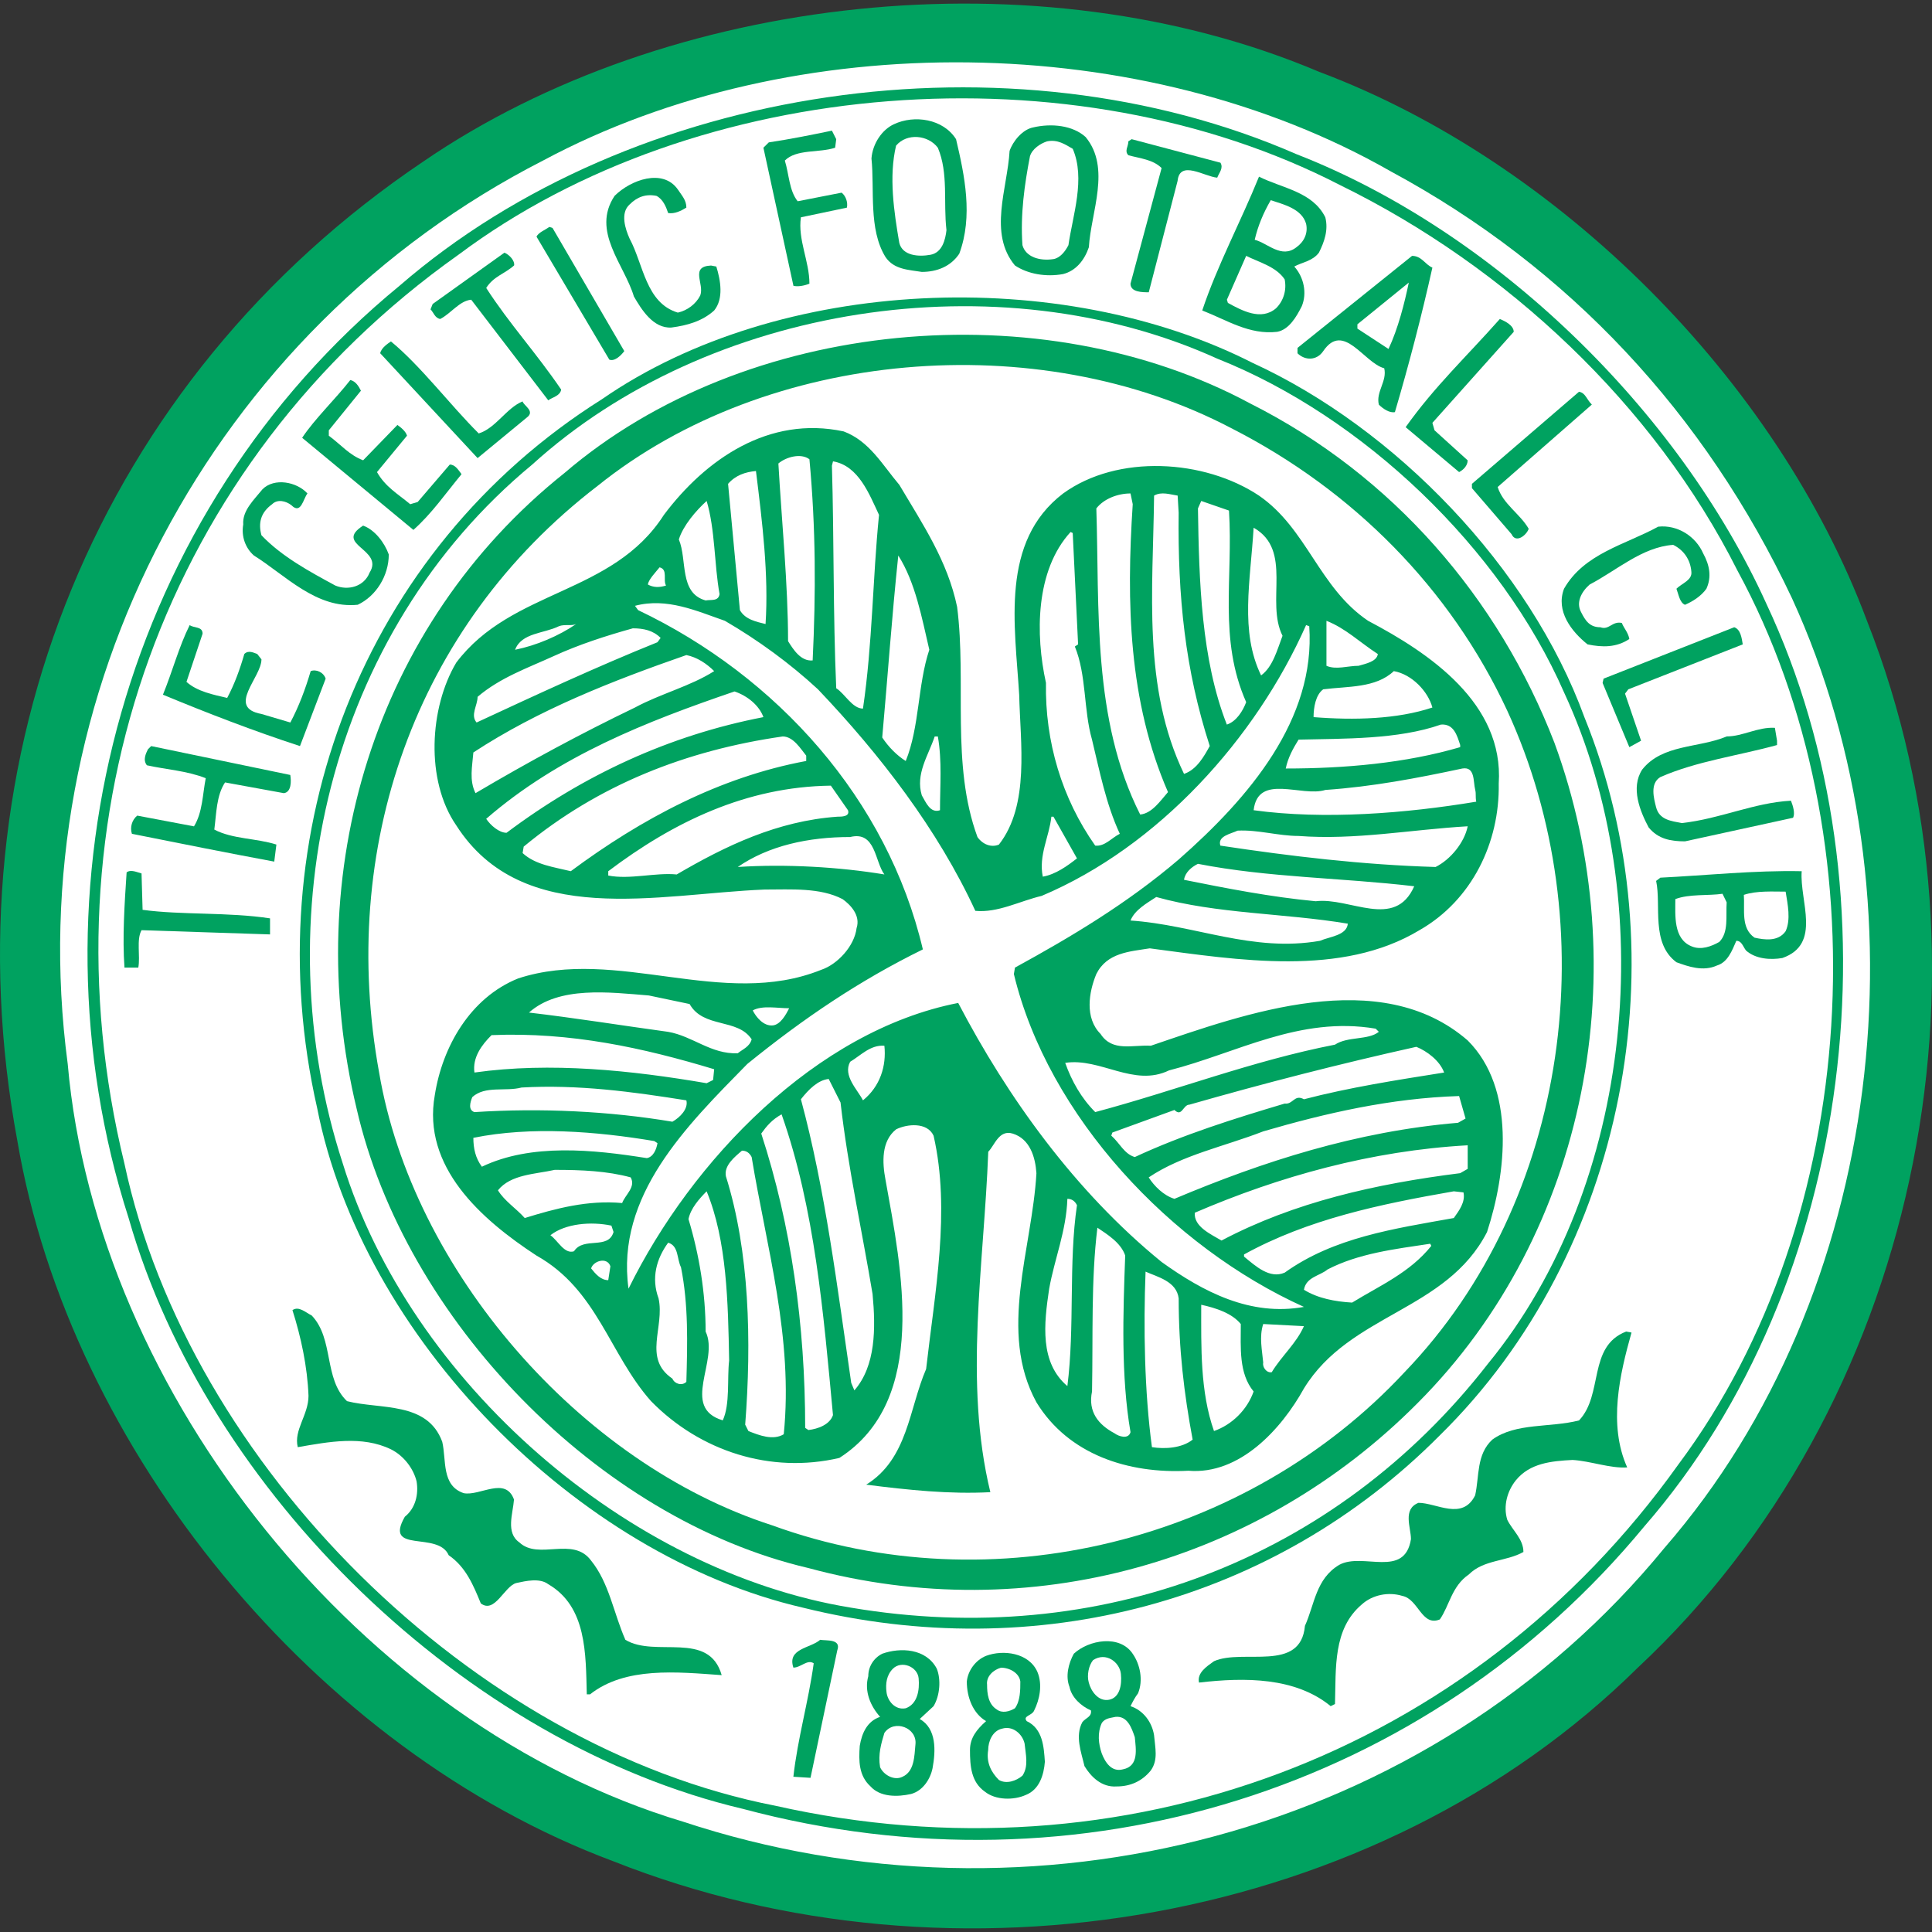 <?xml version="1.0" encoding="utf-8"?>
<!-- Generator: Adobe Illustrator 28.0.0, SVG Export Plug-In . SVG Version: 6.00 Build 0)  -->
<svg version="1.1" id="Layer_1" xmlns="http://www.w3.org/2000/svg" xmlns:xlink="http://www.w3.org/1999/xlink" x="0px" y="0px"
	 width="100px" height="100px" viewBox="0 0 100 100" style="enable-background:new 0 0 100 100;" xml:space="preserve">
<rect x="0" y="0" width="100" height="100" fill="#333333" stroke="none"/>
<style type="text/css">
	.st0{fill:#FFFFFF;}
	.st1{clip-path:url(#SVGID_00000121245332852579031870000014107713607795740043_);}
	.st2{fill:#00A260;}
</style>
<circle class="st0" cx="50" cy="50" r="49.527"/>
<g id="surface1">
	<g>
		<defs>
			<rect id="SVGID_1_" x="0" y="0.188" width="100" height="99.625"/>
		</defs>
		<clipPath id="SVGID_00000042014919768742132360000001361319969530190756_">
			<use xlink:href="#SVGID_1_"  style="overflow:visible;"/>
		</clipPath>
		<g style="clip-path:url(#SVGID_00000042014919768742132360000001361319969530190756_);">
			<path class="st2" d="M35.359,94.291C18.74,89.309,5,72.133,3.505,55.069C0.956,35.902,10.983,17.064,28.103,8.313
				C41.12,1.332,59.182,1.554,71.977,8.866c9.252,4.986,16.289,12.576,20.777,22.102c7.089,15.461,4.819,36.013-6.592,49.141
				C73.917,95.07,53.31,100.223,35.359,94.291 M96.634,32.133C91.979,19.668,80.679,8.369,68.267,3.713
				C53.751-2.437,34.58-0.33,21.897,8.369C5.111,19.668-2.813,39.114,0.9,59.061c2.715,15.955,15.399,31.521,30.857,37.282
				c17.617,6.981,39.5,3.324,53.018-10.027C99.183,72.853,103.891,50.525,96.634,32.133"/>
		</g>
	</g>
	<path class="st2" d="M40.126,93.464C24.501,90.418,9.766,75.847,6.439,60.222C2.065,42.327,8.49,23.99,23.726,13.188
		C36.079,3.936,55.525,2.441,69.373,9.586c8.591,4.21,16.233,11.355,20.555,19.943c7.538,13.852,6.429,33.576-3.049,46.262
		C76.135,90.859,58.073,97.504,40.126,93.464 M91.426,31.246C86.879,21.219,77.352,11.967,67.102,7.979
		c-14.846-6.481-34.347-3.654-46.426,6.815C6.439,26.483,1.175,45.984,6.658,63.048C10.705,77.23,24.112,90.248,38.464,93.63
		c17.394,4.652,35.397-0.998,46.648-14.627C96.023,66.48,98.46,46.203,91.426,31.246"/>
	<path class="st2" d="M46.381,7.538c0.56-0.668,1.665-0.556,2.163,0.111c0.556,1.328,0.278,2.823,0.445,4.263
		c-0.056,0.501-0.223,1.168-0.831,1.276c-0.608,0.111-1.439,0.056-1.61-0.612C46.273,10.973,45.998,9.141,46.381,7.538
		 M47.712,14.074c0.775,0,1.499-0.278,1.94-0.942c0.72-1.94,0.278-4.044-0.167-5.928c-0.664-1.053-2.159-1.273-3.213-0.775
		c-0.608,0.275-1.106,0.994-1.165,1.773c0.167,1.606-0.163,3.654,0.723,5.097C46.273,13.963,47.048,13.963,47.712,14.074"/>
	<path class="st2" d="M53.31,8.091c0.111-0.389,0.553-0.668,0.887-0.775c0.553-0.111,0.939,0.163,1.328,0.386
		c0.668,1.554,0,3.435-0.223,4.986c-0.167,0.334-0.442,0.668-0.775,0.723c-0.72,0.111-1.439-0.111-1.606-0.723
		C52.809,11.081,53.032,9.53,53.31,8.091 M55.027,14.185c0.664-0.167,1.106-0.723,1.332-1.387c0.108-1.825,1.158-4.099-0.167-5.705
		c-0.668-0.608-1.773-0.72-2.719-0.497c-0.553,0.108-1.05,0.72-1.217,1.217c-0.111,1.94-1.109,4.266,0.278,5.928
		C53.199,14.185,54.141,14.349,55.027,14.185"/>
	<path class="st2" d="M41.896,14.683c0-1.161-0.608-2.27-0.442-3.435l2.382-0.501c0.056-0.275-0.056-0.608-0.275-0.775l-2.274,0.445
		c-0.442-0.556-0.442-1.384-0.664-2.107c0.608-0.608,1.773-0.386,2.604-0.664l0.056-0.442L43.06,6.762
		c-1.053,0.219-2.159,0.442-3.268,0.608l-0.278,0.275l1.554,7.148C41.287,14.849,41.621,14.794,41.896,14.683"/>
	<path class="st2" d="M60.124,8.699l-1.61,5.984c0,0.445,0.612,0.445,0.946,0.445l1.492-5.765c0.111-1.106,1.387-0.223,2.051-0.167
		c0.111-0.275,0.33-0.497,0.167-0.775l-4.596-1.217l-0.17,0.111c0,0.278-0.219,0.501,0,0.72C59.015,8.202,59.683,8.257,60.124,8.699
		"/>
	<path class="st2" d="M66.494,14.46c0.111,0.553-0.056,1.109-0.445,1.495c-0.775,0.668-1.77,0.115-2.493-0.275l-0.052-0.167
		l0.998-2.27C65.166,13.577,66.049,13.796,66.494,14.46 M65.774,10.361c0.664,0.223,1.606,0.442,1.829,1.22
		c0.111,0.497-0.111,0.939-0.501,1.217c-0.775,0.612-1.495-0.223-2.159-0.386C65.11,11.693,65.388,11.028,65.774,10.361
		 M66.105,17.175c0.612-0.111,0.998-0.775,1.276-1.328c0.278-0.668,0.111-1.495-0.389-2.051c0.389-0.219,0.946-0.275,1.276-0.72
		c0.278-0.556,0.497-1.165,0.33-1.829c-0.661-1.328-2.215-1.495-3.432-2.103c-0.942,2.326-2.163,4.6-2.938,6.926
		C63.504,16.567,64.665,17.342,66.105,17.175"/>
	<path class="st2" d="M34.751,16.953c0.827-0.108,1.606-0.33,2.215-0.883c0.497-0.612,0.334-1.551,0.111-2.274l-0.275-0.052
		c-1.109,0.052-0.334,0.939-0.556,1.547c-0.223,0.445-0.668,0.779-1.161,0.89c-1.662-0.501-1.777-2.496-2.496-3.828
		c-0.223-0.497-0.497-1.325,0-1.77c0.389-0.389,0.834-0.556,1.387-0.445c0.334,0.167,0.497,0.556,0.608,0.89
		c0.334,0.052,0.664-0.111,0.942-0.282c0-0.386-0.223-0.608-0.442-0.939c-0.775-1.106-2.441-0.497-3.272,0.33
		c-1.22,1.829,0.501,3.546,0.998,5.208C33.2,16.014,33.808,17.009,34.751,16.953"/>
	<path class="st2" d="M32.313,18.173L28.6,11.8l-0.167-0.056c-0.223,0.167-0.556,0.282-0.664,0.504l3.769,6.366
		C31.813,18.726,32.147,18.396,32.313,18.173"/>
	<path class="st2" d="M22.784,16.511c0.553-0.278,0.998-0.942,1.606-0.998l3.988,5.208c0.223-0.167,0.612-0.223,0.668-0.556
		c-1.276-1.881-2.663-3.379-3.88-5.26c0.386-0.608,0.942-0.72,1.443-1.165c0.052-0.219-0.226-0.553-0.501-0.661l-3.713,2.656
		l-0.111,0.278C22.45,16.181,22.505,16.456,22.784,16.511"/>
	<path class="st2" d="M70.259,16.786l2.66-2.159c-0.219,1.053-0.553,2.382-1.05,3.435l-1.61-1.053V16.786z M67.158,18.285
		c0.389,0.386,0.998,0.386,1.332-0.111c1.053-1.551,2.103,0.608,3.157,0.887c0.163,0.664-0.442,1.22-0.278,1.884
		c0.223,0.219,0.556,0.442,0.831,0.386c0.72-2.437,1.384-4.986,1.94-7.479c-0.386-0.167-0.556-0.608-1.053-0.608l-5.928,4.763"/>
	<path class="st2" d="M77.022,70.579c-7.924,10.197-20.169,14.797-32.964,12.635C32.477,81.33,21.233,71.525,17.742,60.222
		c-4.099-12.576-0.779-27.422,9.805-36.176c9.088-8.254,24.101-10.636,35.457-5.483c7.534,2.99,14.683,9.805,17.954,17.283
		C85.94,46.593,84.608,61.331,77.022,70.579 M64.832,18.782c-9.916-5.041-24.487-4.485-33.68,1.884
		C18.74,28.479,13.198,43.213,16.414,57.343c2.326,11.852,13.407,23.156,25.151,25.871c12.078,2.99,24.376-0.278,32.96-8.921
		c9.641-9.471,12.523-24.762,7.482-37.174C79.181,29.362,72.199,22.161,64.832,18.782"/>
	<path class="st2" d="M75.523,24.435c0.223-0.115,0.442-0.334,0.442-0.608l-1.714-1.554l-0.111-0.386l4.21-4.711
		c0-0.33-0.442-0.553-0.72-0.664c-1.718,1.94-3.379,3.491-4.874,5.598"/>
	<path class="st2" d="M72.7,71.024c-8.143,8.755-21.33,12.078-32.741,7.924c-9.975-3.213-18.615-13.243-20.336-23.434
		c-2.103-11.526,1.773-23.048,11.303-30.36c8.81-7.093,22.77-8.257,32.8-2.994c6.314,3.216,11.355,8.31,14.29,14.627
		C83.113,47.869,81.284,62.106,72.7,71.024 M64.721,20.889c-10.802-5.817-26.149-4.433-35.509,3.598
		c-9.864,7.868-13.685,20.722-10.75,32.911c2.493,10.858,12.464,21.215,23.382,23.764c11.467,3.105,23.375-0.33,31.521-8.529
		c8.862-8.866,11.359-22.554,7.093-34.184C77.575,30.971,72.088,24.598,64.721,20.889"/>
	<path class="st2" d="M27.272,21.608c0.442-0.33-0.167-0.608-0.223-0.831c-0.831,0.334-1.387,1.384-2.27,1.658
		c-1.499-1.492-2.994-3.487-4.544-4.763c-0.167,0.115-0.501,0.334-0.556,0.612l5.041,5.427"/>
	<path class="st2" d="M23.889,24.543c-0.167-0.223-0.33-0.497-0.608-0.497l-1.662,1.937l-0.386,0.115
		c-0.664-0.553-1.276-0.887-1.721-1.662l1.554-1.884c-0.056-0.223-0.334-0.445-0.497-0.556l-1.773,1.829
		c-0.72-0.275-1.109-0.775-1.777-1.273v-0.278l1.662-2.051c-0.108-0.219-0.275-0.497-0.549-0.553
		c-0.779,0.998-1.832,1.996-2.493,2.99l5.758,4.767C22.339,26.594,23.062,25.544,23.889,24.543"/>
	<path class="st2" d="M76.187,25.266l2.051,2.382c0.223,0.497,0.775,0.056,0.887-0.278c-0.445-0.775-1.328-1.273-1.606-2.163
		l4.874-4.266c-0.275-0.275-0.33-0.608-0.664-0.664l-5.542,4.767"/>
	<path class="st2" d="M75.968,60.5l-0.389,0.223c-4.374,0.553-8.584,1.495-12.353,3.487c-0.556-0.33-1.443-0.72-1.384-1.439
		c4.377-1.884,9.141-3.213,14.126-3.491V60.5z M75.249,63.045c-3.105,0.556-6.206,1.001-8.755,2.827
		c-0.775,0.334-1.495-0.33-2.103-0.831v-0.111c3.32-1.829,7.037-2.601,10.858-3.268l0.501,0.056
		C75.857,62.218,75.523,62.659,75.249,63.045 M69.985,67.422c-0.887-0.052-1.773-0.219-2.493-0.664
		c0.111-0.664,0.831-0.72,1.22-1.05c1.606-0.834,3.487-1.057,5.316-1.332l0.056,0.111C72.975,65.872,71.428,66.536,69.985,67.422
		 M60.124,65.319c-4.489-3.658-7.979-8.532-10.528-13.407c-7.367,1.443-13.793,8.143-17.064,14.79
		c-0.664-4.819,2.994-8.417,6.15-11.633c2.938-2.382,5.817-4.322,9.085-5.928c-1.825-7.757-7.534-14.13-14.738-17.561l-0.163-0.223
		c1.662-0.442,3.213,0.278,4.652,0.775c1.718,0.998,3.383,2.215,4.819,3.546c3.216,3.379,6.206,7.26,8.146,11.467
		c1.165,0.111,2.27-0.497,3.435-0.775c6.039-2.549,11.081-8.143,13.685-14.015l0.163,0.056c0.334,4.819-3.101,8.866-6.759,12.078
		c-2.66,2.27-5.539,3.988-8.473,5.594l-0.056,0.334c1.773,7.367,8.143,14.126,15.013,17.228
		C64.721,68.145,62.284,66.869,60.124,65.319 M65.826,71.024c-0.275,0.056-0.494-0.275-0.442-0.497
		c-0.052-0.612-0.219-1.332,0-1.996l2.107,0.111C67.102,69.529,66.327,70.193,65.826,71.024 M62.836,74.07
		c-0.72-2.048-0.661-4.318-0.661-6.536c0.772,0.167,1.603,0.445,2.048,0.998c0,1.22-0.111,2.549,0.664,3.491
		C64.557,72.961,63.779,73.74,62.836,74.07 M59.624,74.904c-0.389-2.882-0.442-6.203-0.33-9.085
		c0.608,0.275,1.606,0.497,1.714,1.384c0,2.604,0.278,4.93,0.723,7.312C61.178,74.957,60.291,75.012,59.624,74.904 M57.684,74.185
		c-0.831-0.445-1.38-1.109-1.161-2.163c0.056-2.879-0.056-5.761,0.278-8.476c0.497,0.334,1.217,0.775,1.439,1.439
		c-0.111,2.994-0.223,6.262,0.275,9.144C58.407,74.515,57.906,74.352,57.684,74.185 M55.247,71.744
		c-1.436-1.217-1.217-3.213-0.942-5.041c0.278-1.551,0.887-2.99,0.942-4.652c0.223,0,0.389,0.111,0.497,0.33
		C55.302,65.378,55.636,68.702,55.247,71.744 M44.667,56.954c-0.278-0.553-1.053-1.276-0.664-1.996
		c0.553-0.33,1.05-0.887,1.773-0.831C45.887,55.18,45.553,56.234,44.667,56.954 M44.222,71.966l-0.163-0.389
		c-0.72-4.927-1.332-9.968-2.604-14.679c0.389-0.497,0.883-0.998,1.439-1.05l0.612,1.217c0.386,3.379,1.106,6.596,1.658,9.916
		C45.331,68.754,45.331,70.694,44.222,71.966 M41.843,74.018l-0.167-0.111c0-5.32-0.72-10.469-2.274-15.235
		c0.278-0.386,0.556-0.72,1.053-0.994c1.718,4.871,2.163,10.25,2.66,15.566C42.949,73.74,42.337,73.962,41.843,74.018
		 M40.567,74.237c-0.556,0.334-1.273,0.056-1.829-0.167l-0.167-0.33c0.334-4.322,0.223-8.974-0.998-12.854
		c-0.111-0.553,0.445-0.998,0.831-1.328c0.223,0,0.389,0.111,0.501,0.33C39.681,64.599,41.068,69.251,40.567,74.237 M37.41,73.517
		c-2.218-0.664-0.167-3.098-0.887-4.596c0-1.996-0.334-3.991-0.887-5.82c0.111-0.553,0.553-1.05,0.939-1.439
		c1.053,2.549,1.109,5.761,1.165,8.758C37.63,71.358,37.796,72.686,37.41,73.517 M35.526,71.525
		c-0.223,0.219-0.608,0.111-0.723-0.167c-1.547-1.053-0.386-2.656-0.716-4.155c-0.389-1.053-0.111-2.051,0.497-2.882
		c0.553,0.167,0.442,0.831,0.664,1.273C35.637,67.534,35.582,69.529,35.526,71.525 M27.161,63.045
		c-0.442-0.497-1.053-0.883-1.387-1.436c0.668-0.831,1.94-0.831,2.938-1.057c1.384,0,2.715,0.056,3.932,0.389
		c0.278,0.501-0.275,0.887-0.442,1.328C30.429,62.106,28.767,62.548,27.161,63.045 M29.709,64.766
		c-0.497,0.163-0.831-0.556-1.22-0.831c0.775-0.608,2.107-0.72,3.157-0.497l0.111,0.33C31.483,64.71,30.207,63.991,29.709,64.766
		 M31.483,66.261c-0.389,0-0.664-0.33-0.887-0.608c0.111-0.389,0.831-0.612,0.998-0.111L31.483,66.261z M24.501,58.894
		c2.99-0.608,6.373-0.334,9.363,0.167l0.167,0.108c-0.056,0.334-0.223,0.72-0.553,0.775c-2.771-0.442-5.987-0.775-8.536,0.445
		C24.612,59.944,24.501,59.446,24.501,58.894 M24.445,56.787c0.664-0.608,1.718-0.275,2.549-0.497
		c2.934-0.167,5.761,0.223,8.532,0.664c0.111,0.442-0.334,0.887-0.723,1.106c-3.268-0.549-6.815-0.72-10.246-0.497
		C24.223,57.451,24.334,57.065,24.445,56.787 M25.443,53.578c4.099-0.17,7.868,0.661,11.522,1.766L36.91,55.9l-0.334,0.167
		c-3.877-0.664-8.087-1.109-12.019-0.553C24.445,54.735,24.943,54.071,25.443,53.578 M33.586,51.526l2.107,0.442
		c0.72,1.276,2.493,0.72,3.213,1.829c-0.111,0.386-0.442,0.497-0.72,0.72c-1.387,0.056-2.326-0.887-3.602-1.109
		c-2.437-0.334-4.822-0.72-7.204-0.998C28.934,51.026,31.535,51.359,33.586,51.526 M40.846,52.187
		c-0.167,0.334-0.442,0.834-0.834,0.887c-0.497,0.056-0.883-0.442-1.05-0.775C39.458,52.024,40.234,52.187,40.846,52.187
		 M38.186,44.875c1.606-1.106,3.658-1.551,5.817-1.551c1.328-0.33,1.273,1.273,1.773,1.937
		C43.446,44.875,40.679,44.712,38.186,44.875 M31.483,45.317v-0.223c3.376-2.549,7.145-4.374,11.522-4.429l0.887,1.273
		c0.111,0.334-0.33,0.334-0.553,0.334c-3.105,0.223-5.765,1.499-8.313,2.99C33.92,45.153,32.588,45.539,31.483,45.317 M27.05,44.155
		l0.056-0.334c3.88-3.209,8.421-4.986,13.407-5.702c0.556,0,0.942,0.661,1.217,0.994v0.275c-4.485,0.834-8.532,2.994-12.186,5.705
		C28.656,44.875,27.714,44.764,27.05,44.155 M25.165,42.382c3.769-3.268,8.313-5.041,12.854-6.592
		c0.664,0.223,1.276,0.72,1.495,1.328c-4.878,0.942-9.307,2.994-13.295,5.987C25.833,43.105,25.388,42.716,25.165,42.382
		 M24.612,41.054c-0.334-0.668-0.167-1.387-0.111-2.107c3.379-2.215,7.2-3.71,11.025-5.041c0.553,0.111,1.05,0.442,1.439,0.831
		c-1.217,0.779-2.771,1.165-4.099,1.884C30.095,37.953,27.328,39.448,24.612,41.054 M24.72,36.068
		c1.168-0.998,2.608-1.499,3.936-2.107c1.328-0.608,2.715-1.053,4.099-1.439c0.556,0,1.053,0.108,1.439,0.497l-0.163,0.223
		c-3.157,1.273-6.262,2.715-9.363,4.155C24.334,37.011,24.72,36.51,24.72,36.068 M28.934,32.411c0.278-0.111,0.664,0,0.887-0.111
		c-0.887,0.608-2.051,1.109-3.16,1.332C26.994,32.745,28.159,32.797,28.934,32.411 M34.139,29.365
		c0.445,0.108,0.167,0.664,0.334,0.942c-0.334,0.108-0.664,0.108-0.942-0.056C33.586,29.974,33.92,29.64,34.139,29.365
		 M36.576,25.93c0.445,1.495,0.389,3.268,0.668,4.819c-0.056,0.389-0.445,0.278-0.72,0.33c-1.387-0.386-0.942-2.103-1.387-3.157
		C35.359,27.203,36.027,26.427,36.576,25.93 M39.128,24.379c0.33,2.656,0.664,5.372,0.497,7.92c-0.445-0.111-1.053-0.223-1.328-0.72
		l-0.612-6.536C38.075,24.598,38.572,24.432,39.128,24.379 M41.896,23.771c0.334,3.598,0.334,6.922,0.167,10.413
		c-0.608,0.056-0.994-0.553-1.273-0.998c0-2.934-0.334-6.258-0.501-9.196C40.679,23.656,41.454,23.437,41.896,23.771 M43.116,23.879
		c1.328,0.223,1.884,1.718,2.382,2.771c-0.334,3.324-0.334,6.648-0.831,10.027c-0.553,0-0.939-0.775-1.384-1.053
		c-0.167-3.821-0.111-7.757-0.223-11.522L43.116,23.879z M46.495,28.753c0.883,1.384,1.217,3.216,1.606,4.878
		c-0.608,1.825-0.501,3.988-1.22,5.758c-0.442-0.275-0.887-0.716-1.217-1.217C45.943,35.071,46.162,31.914,46.495,28.753
		 M48.543,38.12c0.223,1.269,0.111,2.545,0.111,3.818c-0.497,0.167-0.72-0.386-0.942-0.772c-0.334-1.109,0.334-2.051,0.668-3.046
		H48.543z M55.744,44.43c-0.497,0.389-1.106,0.831-1.77,0.946c-0.223-1.109,0.33-2.051,0.445-3.105h0.108L55.744,44.43z
		 M55.413,27.536l0.111,0.052l0.278,5.765l-0.167,0.111c0.608,1.495,0.445,3.268,0.887,4.819c0.389,1.606,0.72,3.324,1.439,4.874
		c-0.442,0.223-0.775,0.664-1.273,0.612c-1.718-2.437-2.604-5.375-2.549-8.424C53.588,32.852,53.588,29.529,55.413,27.536
		 M58.515,25.541l0.115,0.556c-0.334,5.097-0.223,10.191,1.825,14.902c-0.386,0.442-0.831,1.106-1.439,1.161
		c-2.493-4.93-2.103-10.691-2.27-15.844C57.131,25.819,57.851,25.541,58.515,25.541 M59.735,25.652c0.389-0.223,0.831-0.056,1.22,0
		l0.052,0.887c-0.052,4.322,0.334,8.143,1.61,12.075c-0.278,0.501-0.664,1.22-1.332,1.443
		C59.127,35.571,59.679,30.582,59.735,25.652 M62.176,25.93l1.436,0.497c0.223,3.491-0.553,6.651,0.89,9.916
		c-0.167,0.445-0.501,0.998-1.001,1.161c-1.325-3.376-1.439-7.42-1.495-11.188L62.176,25.93z M64.888,27.314
		c2.048,1.165,0.608,3.824,1.495,5.594c-0.275,0.723-0.497,1.606-1.109,2.051C64.168,32.685,64.721,30.085,64.888,27.314
		 M68.49,35.679c1.273-0.163,2.715-0.056,3.654-0.942c0.942,0.167,1.773,1.053,1.996,1.884c-1.829,0.608-4.044,0.664-6.15,0.497
		C67.989,36.621,68.1,35.957,68.49,35.679 M68.657,32.133c0.994,0.389,1.718,1.109,2.66,1.721c-0.056,0.386-0.608,0.494-0.998,0.608
		c-0.556,0-1.165,0.219-1.662,0V32.133z M75.579,38.561v0.111c-2.827,0.831-5.98,1.106-9.029,1.106
		c0.111-0.553,0.386-1.05,0.664-1.495c2.329-0.056,5.153,0,7.367-0.779C75.249,37.452,75.415,38.061,75.579,38.561 M76.358,40.887
		c0.052,0.223,0,0.334,0.052,0.608c-3.658,0.608-7.865,0.942-11.522,0.442c0.223-1.937,2.493-0.661,3.713-1.05
		c2.437-0.167,4.763-0.612,7.089-1.109C76.358,39.667,76.246,40.446,76.358,40.887 M74.306,44.875
		c-3.769-0.111-7.479-0.553-11.14-1.106c-0.163-0.501,0.56-0.612,0.89-0.775c1.053-0.056,2.107,0.275,3.157,0.275
		c2.938,0.223,5.817-0.33,8.755-0.501C75.801,43.603,75.082,44.489,74.306,44.875 M68.1,46.648c-2.326-0.219-4.6-0.664-6.815-1.109
		c0.056-0.386,0.389-0.664,0.72-0.827c3.658,0.716,7.426,0.716,11.195,1.161C72.199,48.143,69.873,46.429,68.1,46.648
		 M68.323,48.696c-3.491,0.612-6.481-0.827-9.808-1.05c0.223-0.553,0.831-0.887,1.332-1.217c3.157,0.883,6.596,0.827,9.916,1.38
		C69.707,48.422,68.82,48.477,68.323,48.696 M60.51,55.403c3.491-0.887,6.759-2.827,10.695-2.159l0.163,0.163
		c-0.553,0.445-1.606,0.223-2.27,0.664c-4.266,0.831-8.254,2.382-12.409,3.491c-0.72-0.72-1.22-1.606-1.554-2.549
		C56.968,54.735,58.685,56.29,60.51,55.403 M74.748,55.514c-2.437,0.386-4.93,0.775-7.256,1.384
		c-0.497-0.278-0.556,0.278-0.998,0.223c-2.601,0.775-5.26,1.606-7.757,2.768c-0.553-0.163-0.775-0.72-1.217-1.109l0.056-0.16
		l3.213-1.168c0.389,0.389,0.445-0.275,0.775-0.275c3.877-1.109,7.757-2.107,11.745-2.994
		C73.861,54.405,74.525,54.902,74.748,55.514 M75.857,57.896l-0.389,0.219c-5.26,0.445-10.083,1.999-14.679,3.936
		c-0.556-0.167-1.053-0.664-1.332-1.109c1.721-1.161,3.936-1.606,5.928-2.382c3.216-0.939,6.592-1.718,10.138-1.829L75.857,57.896z
		 M59.568,54.127c-0.939-0.056-1.992,0.334-2.601-0.608c-0.831-0.831-0.612-2.159-0.223-3.101c0.553-1.109,1.718-1.165,2.768-1.332
		c4.6,0.608,9.919,1.495,13.963-0.942c2.715-1.551,4.155-4.541,4.099-7.586c0.275-4.158-3.598-6.762-6.759-8.424
		c-2.549-1.718-3.157-4.763-5.65-6.481c-2.827-1.881-7.315-2.159-10.138-0.111c-3.268,2.496-2.493,6.815-2.274,10.417
		c0.056,2.493,0.556,5.705-1.05,7.757c-0.389,0.163-0.831,0-1.109-0.389c-1.384-3.769-0.553-7.979-1.053-11.912
		c-0.497-2.382-1.773-4.266-2.99-6.317c-0.887-1.05-1.551-2.267-2.882-2.768c-3.877-0.831-7.145,1.443-9.307,4.322
		c-2.66,4.155-7.865,3.824-10.747,7.646c-1.384,2.326-1.606,6.091,0,8.421c3.435,5.372,10.472,3.543,15.955,3.324
		c1.387,0,2.882-0.111,4.044,0.497c0.389,0.278,0.942,0.831,0.723,1.499c-0.115,0.942-0.998,1.881-1.832,2.159
		c-5.094,2.051-10.58-1.217-15.677,0.442c-2.493,0.998-3.932,3.546-4.322,6.039c-0.664,3.713,2.382,6.425,5.264,8.31
		c3.16,1.773,3.765,5.1,5.928,7.534c2.549,2.604,6.206,3.769,9.749,2.938c4.655-2.99,3.213-9.805,2.385-14.404
		c-0.167-0.883-0.223-1.992,0.553-2.604c0.553-0.275,1.606-0.389,1.937,0.33c0.89,3.88,0.059,8.146-0.386,12.078
		c-0.887,2.051-0.942,4.652-3.101,5.984c2.159,0.278,4.322,0.501,6.425,0.389c-1.384-5.705-0.33-11.745-0.108-17.62
		c0.33-0.33,0.553-1.161,1.269-0.939c0.89,0.278,1.168,1.217,1.224,2.051c-0.223,3.929-1.996,8.198,0,11.856
		c1.658,2.712,4.763,3.71,7.865,3.543c2.66,0.223,4.819-2.159,5.984-4.263c2.382-3.88,7.367-3.991,9.474-8.091
		c0.994-3.046,1.495-7.423-0.998-9.916C71.428,49.917,64.446,52.465,59.568,54.127"/>
	<path class="st2" d="M18.517,31.302c0.942-0.442,1.606-1.495,1.606-2.604c-0.219-0.608-0.72-1.273-1.328-1.492
		c-1.554,0.994,1.109,1.217,0.334,2.434c-0.282,0.723-1.109,0.942-1.773,0.668c-1.332-0.723-2.774-1.499-3.824-2.604
		c-0.167-0.612-0.056-1.165,0.553-1.606c0.278-0.278,0.72-0.167,0.998,0.052c0.501,0.501,0.608-0.33,0.831-0.608
		c-0.553-0.608-1.718-0.827-2.326-0.219c-0.445,0.553-1.053,1.106-0.998,1.825c-0.108,0.612,0.111,1.22,0.553,1.606
		C14.749,29.751,16.358,31.524,18.517,31.302"/>
	<path class="st2" d="M80.954,30.471c-0.442,1.165,0.389,2.218,1.217,2.882c0.779,0.163,1.499,0.163,2.163-0.278
		c-0.056-0.33-0.278-0.553-0.389-0.831c-0.497-0.111-0.664,0.389-1.106,0.223c-0.556,0-0.775-0.334-0.998-0.775
		c-0.278-0.501,0-1.053,0.442-1.439c1.387-0.72,2.715-1.94,4.322-2.051c0.556,0.275,0.89,0.775,0.939,1.384
		c0.059,0.445-0.497,0.608-0.772,0.887c0.108,0.278,0.167,0.72,0.442,0.831c0.389-0.167,0.834-0.442,1.109-0.831
		c0.278-0.608,0.167-1.22-0.167-1.829c-0.386-0.883-1.328-1.492-2.326-1.384C84.111,28.2,82.004,28.642,80.954,30.471"/>
	<path class="st2" d="M16.856,35.126c-0.111-0.334-0.497-0.501-0.775-0.389c-0.278,0.942-0.612,1.829-1.053,2.66l-1.495-0.442
		c-1.829-0.334,0-1.884,0-2.827l-0.219-0.278c-0.17-0.056-0.449-0.219-0.668,0c-0.223,0.775-0.501,1.551-0.887,2.274
		c-0.72-0.167-1.551-0.33-2.107-0.831l0.834-2.493c0-0.389-0.445-0.278-0.668-0.445c-0.553,1.106-0.887,2.382-1.384,3.602
		c2.27,0.942,4.708,1.884,7.093,2.66"/>
	<path class="st2" d="M82.95,35.349l1.384,3.324l0.608-0.334l-0.831-2.437l0.17-0.223l5.924-2.326
		c-0.056-0.334-0.111-0.775-0.442-0.887l-6.762,2.66"/>
	<path class="st2" d="M92.81,42.327c0.111-0.223,0-0.608-0.111-0.883c-1.94,0.108-3.654,0.939-5.65,1.158
		c-0.553-0.108-1.165-0.163-1.332-0.827c-0.111-0.445-0.33-1.22,0.223-1.554c1.884-0.827,4.044-1.106,6.039-1.658v-0.223
		l-0.111-0.668c-0.887-0.052-1.662,0.445-2.493,0.445c-1.443,0.612-3.327,0.389-4.377,1.718c-0.608,0.942-0.108,2.159,0.334,2.99
		c0.497,0.612,1.165,0.723,1.884,0.723"/>
	<path class="st2" d="M7.826,38.617L7.659,38.78c-0.111,0.223-0.275,0.556-0.056,0.831c0.998,0.223,2.051,0.278,3.046,0.668
		c-0.163,0.831-0.163,1.773-0.608,2.493l-2.938-0.556c-0.275,0.223-0.386,0.612-0.275,0.942c2.493,0.497,4.986,0.998,7.367,1.439
		l0.111-0.883c-1.053-0.334-2.27-0.278-3.213-0.775c0.108-0.834,0.108-1.773,0.556-2.441l3.046,0.556
		c0.386-0.056,0.386-0.608,0.33-0.942"/>
	<path class="st2" d="M92.424,48.199c-0.389,0.556-1.109,0.445-1.61,0.334c-0.72-0.497-0.497-1.439-0.553-2.215
		c0.664-0.223,1.495-0.167,2.163-0.167C92.532,46.815,92.699,47.591,92.424,48.199 M88.989,48.755
		c-0.393,0.223-0.942,0.442-1.443,0.223c-0.942-0.389-0.831-1.61-0.831-2.441c0.72-0.275,1.718-0.167,2.441-0.275l0.216,0.442
		C89.323,47.424,89.486,48.255,88.989,48.755 M93.255,45.094c-2.441-0.052-5.045,0.223-7.315,0.334l-0.219,0.167
		c0.275,1.276-0.282,3.216,1.05,4.21c0.612,0.223,1.384,0.497,2.103,0.167c0.556-0.167,0.779-0.775,0.998-1.276
		c0.278,0,0.334,0.282,0.501,0.501c0.497,0.445,1.276,0.497,1.884,0.389C94.305,48.867,93.14,46.648,93.255,45.094"/>
	<path class="st2" d="M7.326,45.209c-0.219-0.056-0.553-0.223-0.772-0.056c-0.111,1.662-0.223,3.379-0.111,4.93h0.716
		c0.111-0.608-0.108-1.443,0.167-1.937l6.651,0.219v-0.831c-2.163-0.33-4.6-0.167-6.596-0.442"/>
	<path class="st2" d="M32.369,84.876c-0.612-1.387-0.834-2.938-1.777-4.103c-0.939-1.273-2.712,0-3.71-0.939
		c-0.72-0.501-0.33-1.495-0.278-2.218c-0.442-1.217-1.77-0.167-2.601-0.33c-1.165-0.389-0.89-1.718-1.113-2.66
		c-0.772-2.103-3.213-1.662-4.93-2.103c-1.217-1.165-0.664-3.213-1.825-4.433c-0.334-0.167-0.668-0.501-0.998-0.278
		c0.442,1.387,0.775,2.938,0.831,4.433c0,0.998-0.775,1.773-0.556,2.66c1.61-0.278,3.327-0.612,4.822,0.111
		c0.664,0.33,1.165,0.994,1.328,1.658c0.111,0.668-0.052,1.387-0.608,1.832c-1.109,1.937,1.718,0.72,2.27,1.992
		c0.887,0.608,1.276,1.551,1.662,2.493c0.723,0.553,1.22-0.887,1.832-1.053c0.497-0.108,1.217-0.275,1.658,0.059
		c1.996,1.161,1.94,3.599,1.996,5.702h0.167c1.829-1.439,4.485-1.161,6.815-0.994C36.691,84.375,33.92,85.818,32.369,84.876"/>
	<path class="st2" d="M84.167,68.921c-1.996,0.772-1.165,3.268-2.437,4.6c-1.495,0.386-3.268,0.108-4.489,0.994
		c-0.831,0.775-0.664,1.881-0.887,2.882c-0.661,1.328-1.996,0.389-2.934,0.389c-0.834,0.33-0.389,1.273-0.389,1.881
		c-0.33,2.051-2.493,0.664-3.71,1.328c-1.217,0.723-1.276,2.051-1.777,3.157c-0.219,2.441-3.209,1.165-4.708,1.832
		c-0.386,0.275-0.887,0.608-0.775,1.106c2.385-0.278,4.986-0.278,6.815,1.22l0.223-0.111c0.056-1.881-0.111-3.88,1.387-5.153
		c0.553-0.501,1.384-0.664,2.1-0.442c0.834,0.163,1.001,1.606,1.94,1.217c0.501-0.72,0.612-1.718,1.499-2.326
		c0.775-0.775,1.937-0.664,2.827-1.165c0-0.664-0.556-1.106-0.834-1.662c-0.223-0.72,0-1.499,0.445-2.051
		c0.72-0.883,1.825-0.994,2.934-1.05c0.942,0.056,1.94,0.445,2.827,0.386c-0.994-2.215-0.386-4.819,0.223-6.981"/>
	<path class="st2" d="M42.452,84.876c-0.501,0.442-1.718,0.442-1.387,1.439c0.389,0,0.723-0.445,1.053-0.223
		c-0.275,1.996-0.831,3.88-1.053,5.872l0.887,0.056l1.384-6.592C43.557,84.82,42.782,84.932,42.452,84.876"/>
	<path class="st2" d="M58.129,91.579c-0.608,0.167-0.939-0.389-1.106-0.831c-0.17-0.501-0.226-1.05,0-1.554
		c0.167-0.275,0.497-0.275,0.72-0.33c0.605-0.056,0.827,0.553,0.994,1.053C58.793,90.526,58.96,91.412,58.129,91.579 M56.356,87.091
		c-0.111-0.386,0-0.887,0.219-1.161c0.668-0.445,1.387,0.108,1.443,0.716c0.056,0.556-0.056,1.22-0.608,1.332
		C56.853,88.088,56.467,87.532,56.356,87.091 M58.515,88.311c0.111-0.223,0.223-0.445,0.389-0.664
		c0.278-0.668,0.111-1.499-0.278-2.051c-0.664-0.998-2.27-0.72-3.046,0c-0.275,0.501-0.442,1.165-0.223,1.718
		c0.111,0.553,0.608,0.998,1.109,1.217c0.056,0.334-0.278,0.389-0.445,0.608c-0.386,0.723-0.056,1.554,0.111,2.274
		c0.334,0.553,0.89,1.109,1.665,1.053c0.716,0,1.325-0.275,1.773-0.834c0.386-0.549,0.219-1.161,0.163-1.825
		C59.624,89.138,59.182,88.53,58.515,88.311"/>
	<path class="st2" d="M46.881,88.419c-0.553,0.111-0.942-0.386-0.994-0.827c-0.059-0.445,0-0.89,0.33-1.22
		c0.445-0.442,1.273-0.111,1.332,0.497C47.604,87.477,47.49,88.2,46.881,88.419 M46.714,91.965
		c-0.442,0.223-0.994-0.111-1.161-0.497c-0.111-0.664,0.056-1.22,0.223-1.773c0.497-0.72,1.714-0.278,1.606,0.608
		C47.326,90.915,47.326,91.69,46.714,91.965 M48.488,86.371c-0.553-1.053-1.884-1.109-2.823-0.775
		c-0.442,0.223-0.723,0.664-0.723,1.165c-0.219,0.775,0.115,1.551,0.612,2.103c-0.664,0.223-0.942,0.831-1.053,1.499
		c-0.056,0.775-0.056,1.547,0.556,2.1c0.497,0.556,1.384,0.556,2.103,0.393c0.612-0.167,0.998-0.779,1.109-1.335
		c0.163-0.883,0.219-2.048-0.664-2.545l0.716-0.664C48.654,87.758,48.71,86.924,48.488,86.371"/>
	<path class="st2" d="M52.921,91.909c-0.33,0.278-0.831,0.445-1.217,0.223c-0.389-0.389-0.664-0.887-0.556-1.551
		c0-0.442,0.223-0.998,0.72-1.106c0.553-0.167,1.053,0.275,1.165,0.772C53.087,90.804,53.254,91.412,52.921,91.909 M51.811,86.319
		c0.445,0,0.946,0.275,1.001,0.716c0,0.442,0,0.998-0.278,1.384c-0.278,0.17-0.668,0.278-0.946,0.059
		c-0.442-0.278-0.497-0.831-0.497-1.276C51.04,86.76,51.425,86.427,51.811,86.319 M53.143,89.086
		c-0.223-0.278,0.278-0.278,0.386-0.553c0.278-0.556,0.445-1.332,0.167-1.996c-0.442-0.998-1.773-1.161-2.656-0.831
		c-0.556,0.223-0.942,0.775-0.998,1.328c0,0.834,0.33,1.662,0.998,2.051c-0.501,0.442-0.834,0.883-0.834,1.495
		c0,0.831,0.059,1.662,0.775,2.159c0.556,0.445,1.499,0.445,2.107,0.17c0.72-0.278,0.942-1.057,0.994-1.721
		C54.03,90.418,53.974,89.476,53.143,89.086"/>
</g>
</svg>
